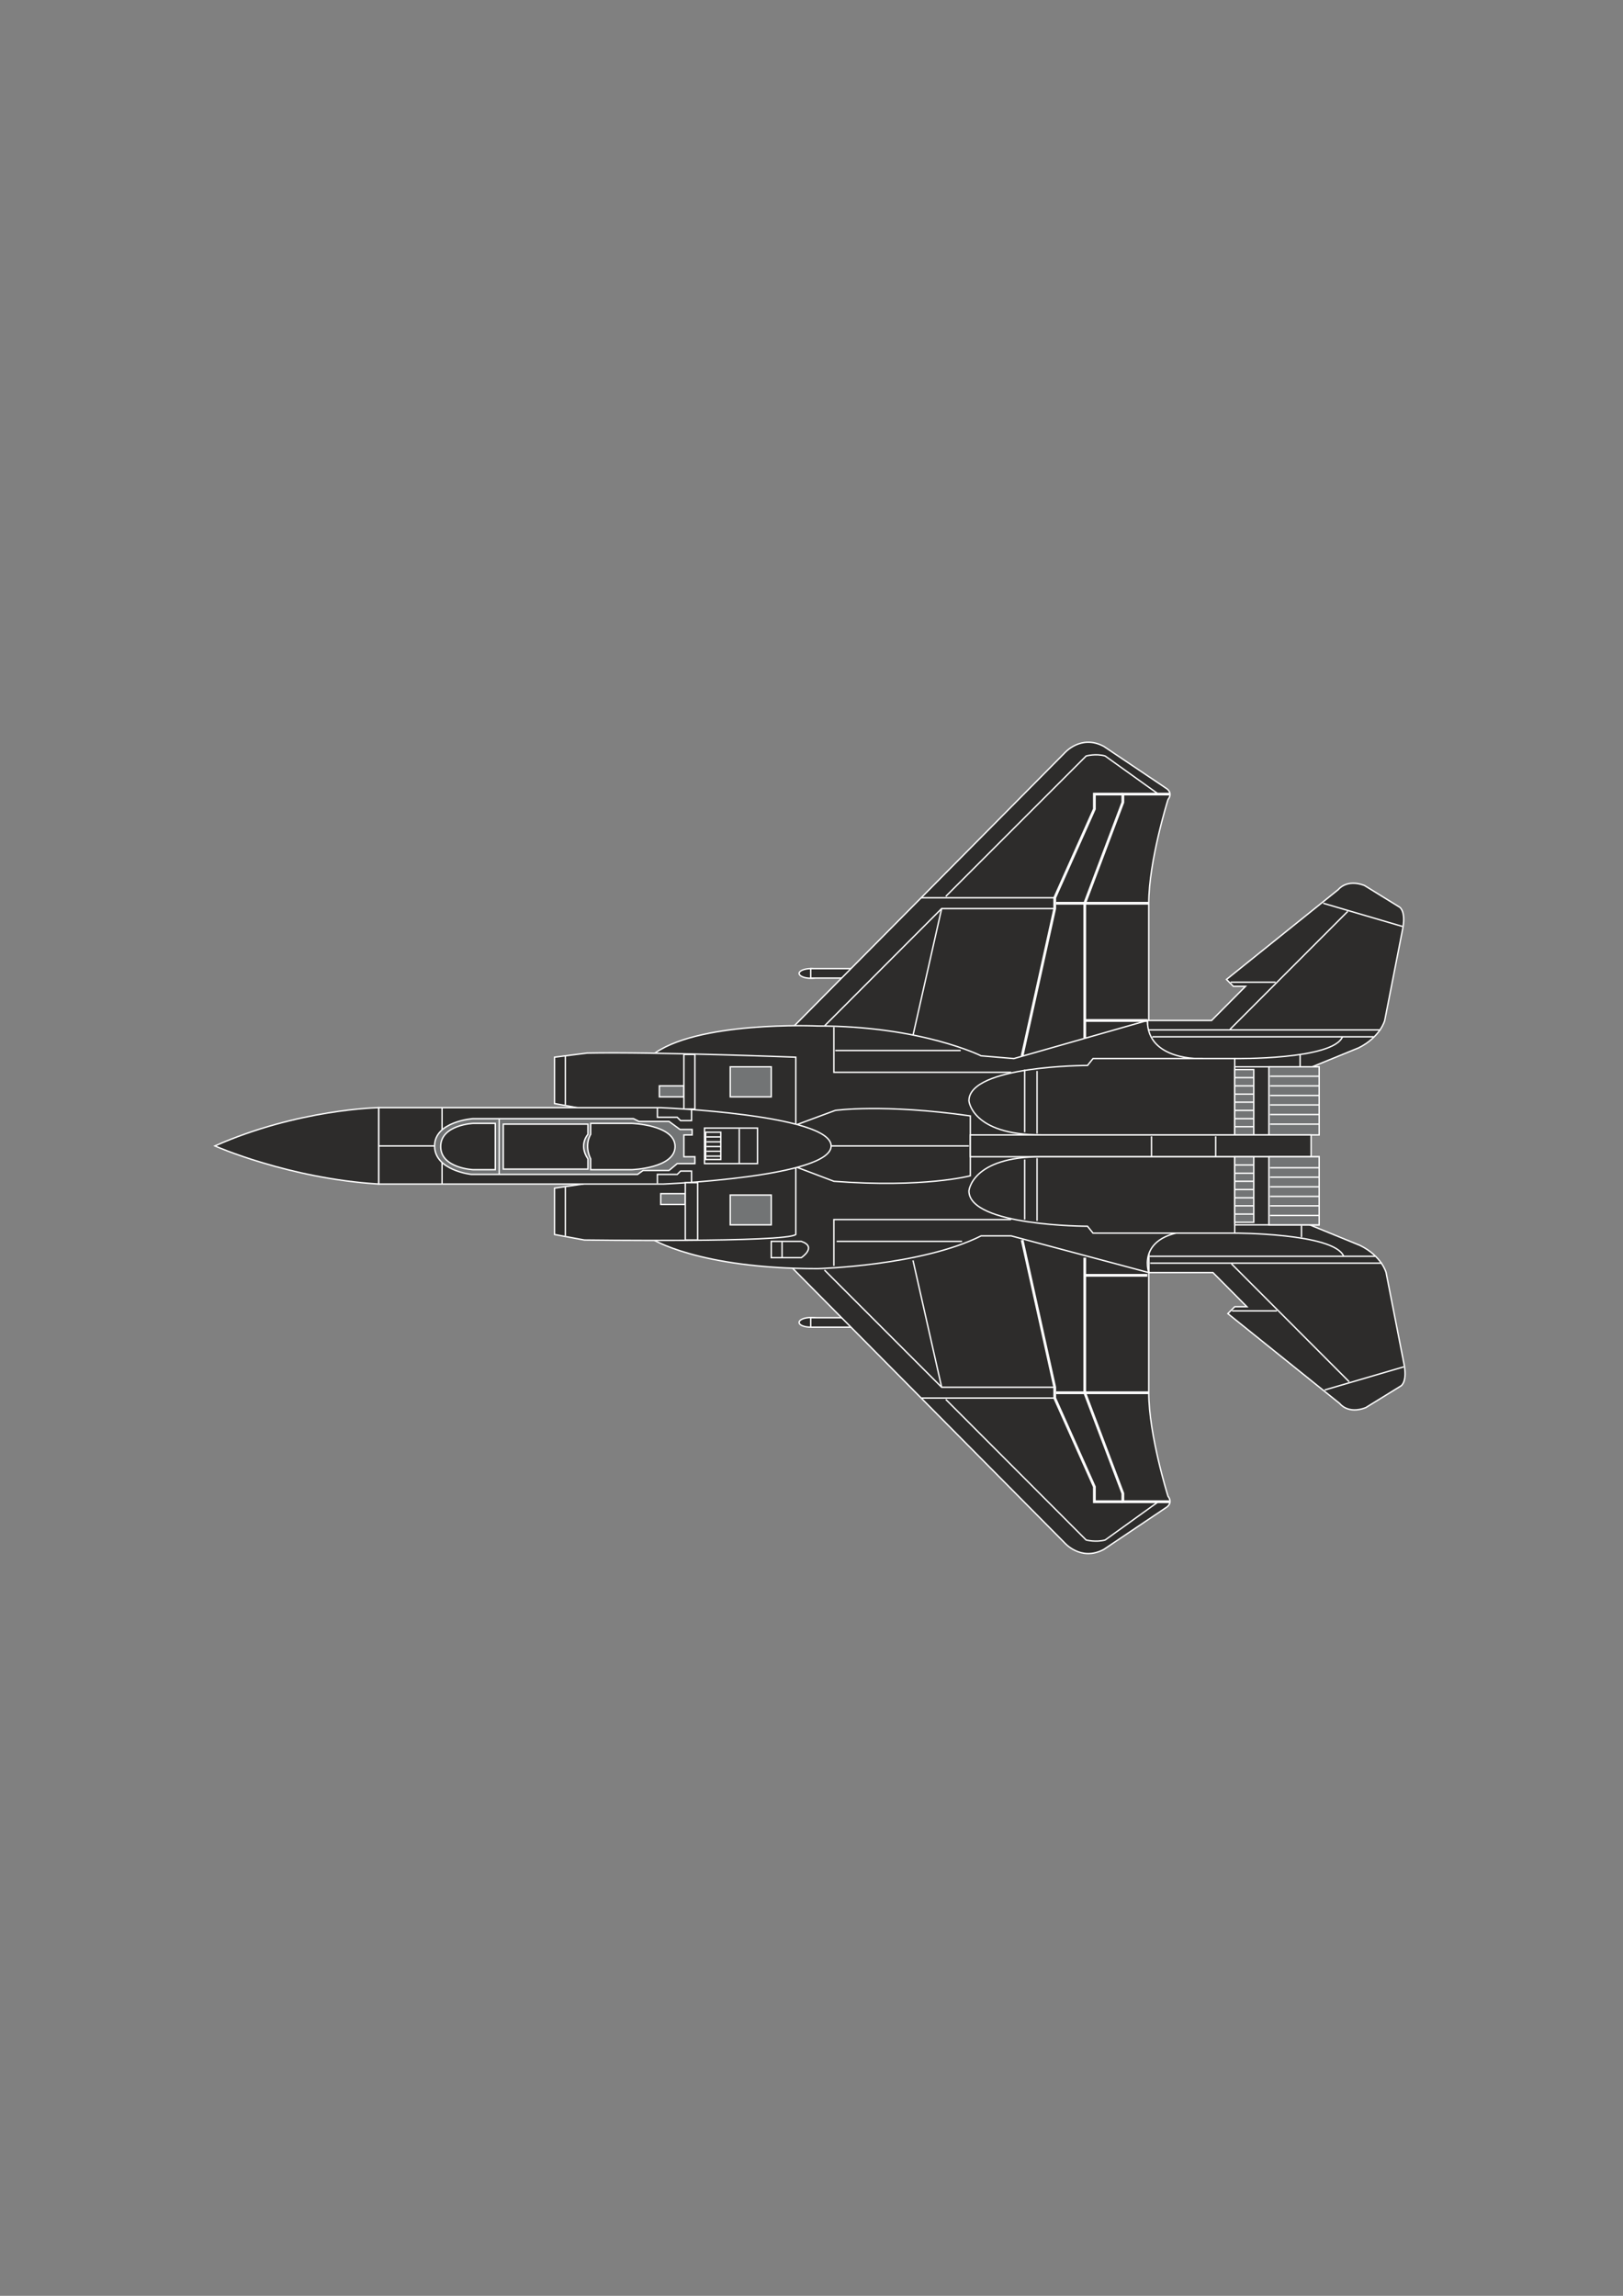 <?xml version="1.0" encoding="utf-8"?>
<!-- Created by UniConvertor 2.0rc4 (https://sk1project.net/) -->
<svg xmlns="http://www.w3.org/2000/svg" height="841.89pt" viewBox="0 0 595.276 841.89" width="595.276pt" version="1.1" xmlns:xlink="http://www.w3.org/1999/xlink" id="9e4ddf21-f60e-11ea-9a6d-dcc15c148e23">

<rect x="0" y="0" width="595.276" height="841.89" fill="#808080" stroke="none"/>

<g>
	<path style="stroke:#ffffff;stroke-width:0.504;stroke-miterlimit:10.433;fill:#2d2c2b;" d="M 421.334,466.665 L 444.878,466.665 457.334,479.193 452.87,479.193 450.35,481.713 491.39,514.689 C 491.39,514.689 494.342,518.721 500.894,516.201 L 513.854,508.209 C 513.854,508.209 516.374,506.697 514.862,499.713 L 508.382,466.665 C 508.382,466.665 506.87,460.689 498.878,456.729 L 476.846,447.729 421.334,447.729 421.334,466.665 Z" />
	<path style="stroke:#ffffff;stroke-width:0.504;stroke-miterlimit:10.433;fill:none;" d="M 485.846,509.721 L 514.862,501.225" />
	<path style="stroke:#ffffff;stroke-width:0.504;stroke-miterlimit:10.433;fill:none;" d="M 451.862,480.705 L 468.35,480.705" />
	<path style="stroke:#ffffff;stroke-width:0.504;stroke-miterlimit:10.433;fill:none;" d="M 494.846,506.697 L 451.646,463.425" />
	<path style="stroke:#ffffff;stroke-width:0.504;stroke-miterlimit:10.433;fill:none;" d="M 506.87,463.209 L 421.838,463.209" />
	<path style="stroke:#ffffff;stroke-width:0.504;stroke-miterlimit:10.433;fill:none;" d="M 504.35,460.689 L 421.622,460.689" />
	<path style="stroke:#ffffff;stroke-width:0.504;stroke-miterlimit:10.433;fill:none;" d="M 452.87,452.193 C 452.87,452.193 489.374,452.193 492.83,460.689" />
	<path style="stroke:#ffffff;stroke-width:0.504;stroke-miterlimit:10.433;fill:none;" d="M 477.35,453.705 L 477.35,449.457" />
	<path style="stroke:#ffffff;stroke-width:0.504;stroke-miterlimit:10.433;fill:#2d2c2b;" d="M 297.35,483.153 C 299.726,483.153 301.598,483.945 301.598,484.953 301.598,485.961 299.726,486.681 297.35,486.681 295.046,486.681 293.102,485.961 293.102,484.953 293.102,483.945 295.046,483.153 297.35,483.153 L 297.35,483.153 Z" />
	<path style="stroke:#ffffff;stroke-width:0.504;stroke-miterlimit:10.433;fill:#2d2c2b;" d="M 316.358,483.225 L 316.358,486.681 297.35,486.681 297.35,483.225 316.358,483.225 Z" />
	<path style="stroke:#ffffff;stroke-width:0.504;stroke-miterlimit:10.433;fill:#2d2c2b;" d="M 288.854,463.209 L 390.374,565.665 C 390.374,565.665 396.35,572.721 404.846,568.185 L 427.886,552.705 C 427.886,552.705 430.334,551.193 428.39,548.673 428.39,548.673 421.334,526.209 421.334,510.729 L 421.334,459.681 369.854,451.185 288.854,463.209 Z" />
	<path style="stroke:#ffffff;stroke-width:1.008;stroke-miterlimit:10.433;fill:none;" d="M 428.894,550.689 L 411.83,550.689 411.83,547.665 397.862,510.729 397.862,461.193" />
	<path style="stroke:#ffffff;stroke-width:0.504;stroke-miterlimit:10.433;fill:none;" d="M 337.886,512.673 L 386.846,512.673 386.846,508.713 345.374,508.713 302.39,465.729" />
	<path style="stroke:#ffffff;stroke-width:0.504;stroke-miterlimit:10.433;fill:none;" d="M 346.886,513.177 L 398.366,564.729 C 398.366,564.729 401.894,565.665 405.35,564.729 L 424.862,550.689" />
	<path style="stroke:#ffffff;stroke-width:0.504;stroke-miterlimit:10.433;fill:none;" d="M 345.374,508.713 L 334.862,462.201" />
	<path style="stroke:#ffffff;stroke-width:1.008;stroke-miterlimit:10.433;fill:none;" d="M 387.35,510.729 L 421.334,510.729" />
	<path style="stroke:#ffffff;stroke-width:1.008;stroke-miterlimit:10.433;fill:none;" d="M 411.83,550.689 L 401.39,550.689 401.39,545.217 386.846,512.673 386.846,508.713 374.894,454.713" />
	<path style="stroke:#ffffff;stroke-width:1.008;stroke-miterlimit:10.433;fill:none;" d="M 398.366,467.673 L 420.83,467.673" />
	<path style="stroke:#ffffff;stroke-width:0.504;stroke-miterlimit:10.433;fill:#2d2c2b;" d="M 297.35,358.737 C 299.726,358.737 301.598,357.945 301.598,356.937 301.598,356.001 299.726,355.209 297.35,355.209 295.046,355.209 293.102,356.001 293.102,356.937 293.102,357.945 295.046,358.737 297.35,358.737 L 297.35,358.737 Z" />
	<path style="stroke:#ffffff;stroke-width:0.504;stroke-miterlimit:10.433;fill:#2d2c2b;" d="M 316.358,358.665 L 316.358,355.209 297.35,355.209 297.35,358.665 316.358,358.665 Z" />
	<path style="stroke:#ffffff;stroke-width:0.504;stroke-miterlimit:10.433;fill:#2d2c2b;" d="M 288.854,378.681 L 390.374,276.225 C 390.374,276.225 396.35,269.169 404.846,273.705 L 427.886,289.185 C 427.886,289.185 430.334,290.697 428.39,293.217 428.39,293.217 421.334,315.681 421.334,331.233 L 421.334,382.209 369.854,390.705 288.854,378.681 Z" />
	<path style="stroke:#ffffff;stroke-width:0.504;stroke-miterlimit:10.433;fill:#2d2c2b;" d="M 420.83,374.217 L 444.374,374.217 456.83,361.689 452.366,361.689 449.846,359.169 490.886,326.193 C 490.886,326.193 493.838,322.233 500.39,324.681 L 513.35,332.673 C 513.35,332.673 515.87,334.185 514.358,341.169 L 507.878,374.217 C 507.878,374.217 506.366,380.193 498.374,384.225 L 476.342,393.225 420.83,393.225 420.83,374.217 Z" />
	<path style="stroke:#ffffff;stroke-width:0.504;stroke-miterlimit:10.433;fill:#2d2c2b;" d="M 238.886,387.177 L 238.886,454.209 C 238.886,454.209 255.878,465.225 299.87,465.225 299.87,465.225 337.886,464.217 359.846,453.201 L 370.862,453.201 421.334,466.665 C 421.334,466.665 415.862,451.185 440.846,451.185 L 440.846,388.185 C 440.846,388.185 420.83,389.193 420.83,374.217 L 371.87,388.185 359.846,387.177 C 359.846,387.177 337.886,376.233 299.87,376.233 299.87,376.233 254.87,374.217 238.886,387.177 L 238.886,387.177 Z" />
	<path style="stroke:#ffffff;stroke-width:0.504;stroke-miterlimit:10.433;fill:#2d2c2b;" d="M 283.382,415.689 L 306.35,407.193 C 306.35,407.193 323.846,404.673 355.886,409.209 L 355.886,431.169 C 355.886,431.169 338.894,435.705 305.846,433.185 L 283.382,424.689 291.878,424.689 291.878,415.689 283.382,415.689 Z" />
	<path style="stroke:#ffffff;stroke-width:0.504;stroke-miterlimit:10.433;fill:#2d2c2b;" d="M 215.342,386.169 L 203.39,387.681 203.39,404.673 214.334,406.689 213.83,434.193 203.39,435.705 203.39,452.697 214.334,454.713 C 214.334,454.713 288.35,455.721 291.878,452.697 L 291.878,387.681 C 291.878,387.681 239.894,385.665 215.342,386.169 L 215.342,386.169 Z" />
	<path style="stroke:#ffffff;stroke-width:0.504;stroke-miterlimit:10.433;fill:#2d2c2b;" d="M 138.878,406.185 L 138.878,434.193 243.35,434.193 C 243.35,434.193 304.838,431.673 304.838,420.225 304.838,408.705 242.342,406.185 242.342,406.185 L 138.878,406.185 Z" />
	<path style="stroke:#ffffff;stroke-width:0.504;stroke-miterlimit:10.433;fill:#2d2c2b;" d="M 138.878,406.185 C 138.878,406.185 109.358,406.689 78.83,420.225 78.83,420.225 105.83,432.177 138.878,434.193 L 138.878,406.185 Z" />
	<path style="stroke:#ffffff;stroke-width:0.504;stroke-miterlimit:10.433;fill:#2d2c2b;" d="M 400.886,388.185 L 398.87,390.705 C 398.87,390.705 355.382,390.705 355.382,403.665 355.382,403.665 356.39,416.193 381.878,416.193 L 452.87,416.193 452.87,388.185 400.886,388.185 Z" />
	<path style="stroke:#ffffff;stroke-width:0.504;stroke-miterlimit:10.433;fill:#2d2c2b;" d="M 483.83,416.193 L 483.83,391.209 452.87,391.209 452.87,416.193 483.83,416.193 Z" />
	<path style="stroke:#ffffff;stroke-width:0.504;stroke-miterlimit:10.433;fill:#727475;" d="M 459.854,416.193 L 459.854,392.217 452.87,392.217 452.87,416.193 459.854,416.193 Z" />
	<path style="stroke:#ffffff;stroke-width:0.504;stroke-miterlimit:10.433;fill:#727475;" d="M 483.83,416.193 L 483.83,391.209 465.398,391.209 465.398,416.193 483.83,416.193 Z" />
	<path style="stroke:#ffffff;stroke-width:0.504;stroke-miterlimit:10.433;fill:none;" d="M 452.87,395.169 L 459.854,395.169" />
	<path style="stroke:#ffffff;stroke-width:0.504;stroke-miterlimit:10.433;fill:none;" d="M 452.87,398.193 L 459.854,398.193" />
	<path style="stroke:#ffffff;stroke-width:0.504;stroke-miterlimit:10.433;fill:none;" d="M 452.87,401.217 L 459.854,401.217" />
	<path style="stroke:#ffffff;stroke-width:0.504;stroke-miterlimit:10.433;fill:none;" d="M 452.87,404.169 L 459.854,404.169" />
	<path style="stroke:#ffffff;stroke-width:0.504;stroke-miterlimit:10.433;fill:none;" d="M 452.87,407.193 L 459.854,407.193" />
	<path style="stroke:#ffffff;stroke-width:0.504;stroke-miterlimit:10.433;fill:none;" d="M 452.87,410.217 L 459.854,410.217" />
	<path style="stroke:#ffffff;stroke-width:0.504;stroke-miterlimit:10.433;fill:none;" d="M 452.87,413.169 L 459.854,413.169" />
	<path style="stroke:#ffffff;stroke-width:0.504;stroke-miterlimit:10.433;fill:none;" d="M 465.83,394.665 L 483.83,394.665" />
	<path style="stroke:#ffffff;stroke-width:0.504;stroke-miterlimit:10.433;fill:none;" d="M 465.83,398.193 L 483.83,398.193" />
	<path style="stroke:#ffffff;stroke-width:0.504;stroke-miterlimit:10.433;fill:none;" d="M 465.83,401.721 L 483.83,401.721" />
	<path style="stroke:#ffffff;stroke-width:0.504;stroke-miterlimit:10.433;fill:none;" d="M 465.83,405.177 L 483.83,405.177" />
	<path style="stroke:#ffffff;stroke-width:0.504;stroke-miterlimit:10.433;fill:none;" d="M 465.83,408.705 L 483.83,408.705" />
	<path style="stroke:#ffffff;stroke-width:0.504;stroke-miterlimit:10.433;fill:none;" d="M 465.83,412.233 L 483.83,412.233" />
	<path style="stroke:#ffffff;stroke-width:0.504;stroke-miterlimit:10.433;fill:none;" d="M 277.838,426.705 L 277.838,413.673 258.398,413.673 258.398,426.705 277.838,426.705 Z" />
	<path style="stroke:#ffffff;stroke-width:0.504;stroke-miterlimit:10.433;fill:#727475;" d="M 282.878,402.225 L 282.878,391.209 267.83,391.209 267.83,402.225 282.878,402.225 Z" />
	<path style="stroke:#ffffff;stroke-width:0.504;stroke-miterlimit:10.433;fill:#727475;" d="M 250.838,402.225 L 250.838,398.193 241.838,398.193 241.838,402.225 250.838,402.225 Z" />
	<path style="stroke:#ffffff;stroke-width:0.504;stroke-miterlimit:10.433;fill:#2d2c2b;" d="M 254.87,406.689 L 254.87,386.673 250.838,386.673 250.838,406.689 254.87,406.689 Z" />
	<path style="stroke:#ffffff;stroke-width:0.504;stroke-miterlimit:10.433;fill:#727475;" d="M 251.342,441.681 L 251.342,437.721 242.342,437.721 242.342,441.681 251.342,441.681 Z" />
	<path style="stroke:#ffffff;stroke-width:0.504;stroke-miterlimit:10.433;fill:#2d2c2b;" d="M 255.878,454.713 L 255.878,433.689 251.342,433.689 251.342,454.713 255.878,454.713 Z" />
	<path style="stroke:#ffffff;stroke-width:0.504;stroke-miterlimit:10.433;fill:#727475;" d="M 282.878,449.169 L 282.878,438.225 267.83,438.225 267.83,449.169 282.878,449.169 Z" />
	<path style="stroke:#ffffff;stroke-width:0.504;stroke-miterlimit:10.433;fill:#2d2c2b;" d="M 264.374,425.193 L 264.374,415.185 258.83,415.185 258.83,425.193 264.374,425.193 Z" />
	<path style="stroke:#ffffff;stroke-width:0.504;stroke-miterlimit:10.433;fill:#2d2c2b;" d="M 282.878,455.217 L 282.878,461.193 293.894,461.193 C 293.894,461.193 299.87,457.233 293.894,455.217 L 282.878,455.217 Z" />
	<path style="stroke:#ffffff;stroke-width:0.504;stroke-miterlimit:10.433;fill:#2d2c2b;" d="M 480.878,424.185 L 480.878,416.193 355.886,416.193 355.886,424.185 480.878,424.185 Z" />
	<path style="stroke:#ffffff;stroke-width:0.504;stroke-miterlimit:10.433;fill:#2d2c2b;" d="M 400.886,452.193 L 398.87,449.673 C 398.87,449.673 355.382,449.673 355.382,436.713 355.382,436.713 356.39,424.185 381.878,424.185 L 452.87,424.185 452.87,452.193 400.886,452.193 Z" />
	<path style="stroke:#ffffff;stroke-width:0.504;stroke-miterlimit:10.433;fill:#2d2c2b;" d="M 483.83,424.185 L 483.83,449.169 452.87,449.169 452.87,424.185 483.83,424.185 Z" />
	<path style="stroke:#ffffff;stroke-width:0.504;stroke-miterlimit:10.433;fill:#727475;" d="M 459.854,424.185 L 459.854,448.233 452.87,448.233 452.87,424.185 459.854,424.185 Z" />
	<path style="stroke:#ffffff;stroke-width:0.504;stroke-miterlimit:10.433;fill:#727475;" d="M 483.83,424.185 L 483.83,449.169 465.398,449.169 465.398,424.185 483.83,424.185 Z" />
	<path style="stroke:#ffffff;stroke-width:0.504;stroke-miterlimit:10.433;fill:none;" d="M 452.87,445.209 L 459.854,445.209" />
	<path style="stroke:#ffffff;stroke-width:0.504;stroke-miterlimit:10.433;fill:none;" d="M 452.87,442.185 L 459.854,442.185" />
	<path style="stroke:#ffffff;stroke-width:0.504;stroke-miterlimit:10.433;fill:none;" d="M 452.87,439.233 L 459.854,439.233" />
	<path style="stroke:#ffffff;stroke-width:0.504;stroke-miterlimit:10.433;fill:none;" d="M 452.87,436.209 L 459.854,436.209" />
	<path style="stroke:#ffffff;stroke-width:0.504;stroke-miterlimit:10.433;fill:none;" d="M 452.87,433.185 L 459.854,433.185" />
	<path style="stroke:#ffffff;stroke-width:0.504;stroke-miterlimit:10.433;fill:none;" d="M 452.87,430.233 L 459.854,430.233" />
	<path style="stroke:#ffffff;stroke-width:0.504;stroke-miterlimit:10.433;fill:none;" d="M 452.87,427.209 L 459.854,427.209" />
	<path style="stroke:#ffffff;stroke-width:0.504;stroke-miterlimit:10.433;fill:none;" d="M 465.83,445.713 L 483.83,445.713" />
	<path style="stroke:#ffffff;stroke-width:0.504;stroke-miterlimit:10.433;fill:none;" d="M 465.83,442.185 L 483.83,442.185" />
	<path style="stroke:#ffffff;stroke-width:0.504;stroke-miterlimit:10.433;fill:none;" d="M 465.83,438.729 L 483.83,438.729" />
	<path style="stroke:#ffffff;stroke-width:0.504;stroke-miterlimit:10.433;fill:none;" d="M 465.83,435.201 L 483.83,435.201" />
	<path style="stroke:#ffffff;stroke-width:0.504;stroke-miterlimit:10.433;fill:none;" d="M 465.83,431.673 L 483.83,431.673" />
	<path style="stroke:#ffffff;stroke-width:0.504;stroke-miterlimit:10.433;fill:none;" d="M 465.83,428.217 L 483.83,428.217" />
	<path style="stroke:#ffffff;stroke-width:1.008;stroke-miterlimit:10.433;fill:none;" d="M 428.894,291.201 L 411.83,291.201 411.83,294.225 397.862,331.233 397.862,380.697" />
	<path style="stroke:#ffffff;stroke-width:0.504;stroke-miterlimit:10.433;fill:none;" d="M 337.886,329.217 L 386.846,329.217 386.846,333.177 345.374,333.177 302.39,376.233" />
	<path style="stroke:#ffffff;stroke-width:0.504;stroke-miterlimit:10.433;fill:none;" d="M 346.886,328.713 L 398.366,277.233 C 398.366,277.233 401.894,276.225 405.35,277.233 L 424.862,291.201" />
	<path style="stroke:#ffffff;stroke-width:0.504;stroke-miterlimit:10.433;fill:none;" d="M 345.374,333.177 L 334.862,379.689" />
	<path style="stroke:#ffffff;stroke-width:1.008;stroke-miterlimit:10.433;fill:none;" d="M 387.35,331.233 L 421.334,331.233" />
	<path style="stroke:#ffffff;stroke-width:1.008;stroke-miterlimit:10.433;fill:none;" d="M 411.83,291.201 L 401.39,291.201 401.39,296.673 386.846,329.217 386.846,333.177 374.894,387.177" />
	<path style="stroke:#ffffff;stroke-width:1.008;stroke-miterlimit:10.433;fill:none;" d="M 398.366,374.217 L 420.83,374.217" />
	<path style="stroke:#ffffff;stroke-width:0.504;stroke-miterlimit:10.433;fill:none;" d="M 485.342,331.233 L 514.358,339.729" />
	<path style="stroke:#ffffff;stroke-width:0.504;stroke-miterlimit:10.433;fill:none;" d="M 451.358,360.177 L 467.846,360.177" />
	<path style="stroke:#ffffff;stroke-width:0.504;stroke-miterlimit:10.433;fill:none;" d="M 494.342,334.185 L 451.142,377.457" />
	<path style="stroke:#ffffff;stroke-width:0.504;stroke-miterlimit:10.433;fill:none;" d="M 506.366,377.673 L 421.334,377.673" />
	<path style="stroke:#ffffff;stroke-width:0.504;stroke-miterlimit:10.433;fill:none;" d="M 503.846,380.193 L 422.63,380.193" />
	<path style="stroke:#ffffff;stroke-width:0.504;stroke-miterlimit:10.433;fill:none;" d="M 452.87,388.185 C 452.87,388.185 488.87,388.689 492.398,380.193" />
	<path style="stroke:#ffffff;stroke-width:0.504;stroke-miterlimit:10.433;fill:none;" d="M 476.846,386.673 L 476.846,391.209" />
	<path style="stroke:#ffffff;stroke-width:0.504;stroke-miterlimit:10.433;fill:none;" d="M 445.886,416.697 L 445.886,424.185" />
	<path style="stroke:#ffffff;stroke-width:0.504;stroke-miterlimit:10.433;fill:none;" d="M 380.366,392.721 L 380.366,415.689" />
	<path style="stroke:#ffffff;stroke-width:0.504;stroke-miterlimit:10.433;fill:none;" d="M 375.83,392.217 L 375.83,415.185" />
	<path style="stroke:#ffffff;stroke-width:0.504;stroke-miterlimit:10.433;fill:none;" d="M 380.366,424.689 L 380.366,447.729" />
	<path style="stroke:#ffffff;stroke-width:0.504;stroke-miterlimit:10.433;fill:none;" d="M 375.83,425.193 L 375.83,447.225" />
	<path style="stroke:#ffffff;stroke-width:0.504;stroke-miterlimit:10.433;fill:none;" d="M 422.342,416.697 L 422.342,424.185" />
	<path style="stroke:#ffffff;stroke-width:0.504;stroke-miterlimit:10.433;fill:none;" d="M 304.838,420.225 L 355.382,420.225" />
	<path style="stroke:#ffffff;stroke-width:0.504;stroke-miterlimit:10.433;fill:none;" d="M 305.846,376.665 L 305.846,393.225 370.862,393.225" />
	<path style="stroke:#ffffff;stroke-width:0.504;stroke-miterlimit:10.433;fill:none;" d="M 305.846,464.217 L 305.846,447.225 370.862,447.225" />
	<path style="stroke:#ffffff;stroke-width:0.504;stroke-miterlimit:10.433;fill:none;" d="M 306.35,385.233 L 352.358,385.233" />
	<path style="stroke:#ffffff;stroke-width:0.504;stroke-miterlimit:10.433;fill:none;" d="M 306.854,455.217 L 352.862,455.217" />
	<path style="stroke:#ffffff;stroke-width:0.504;stroke-miterlimit:10.433;fill:none;" d="M 241.118,406.473 L 241.118,409.713 248.39,409.713 249.614,410.937 253.646,410.937 253.646,406.977" />
	<path style="stroke:#ffffff;stroke-width:0.504;stroke-miterlimit:10.433;fill:none;" d="M 241.118,433.977 L 241.118,430.665 248.39,430.665 249.614,429.441 253.646,429.441 253.646,433.473" />
	<path style="stroke:#ffffff;stroke-width:0.504;stroke-miterlimit:10.433;fill:none;" d="M 271.142,413.961 L 271.142,426.705" />
	<path style="stroke:#ffffff;stroke-width:0.504;stroke-miterlimit:10.433;fill:none;" d="M 259.118,416.913 L 264.374,416.913" />
	<path style="stroke:#ffffff;stroke-width:0.504;stroke-miterlimit:10.433;fill:none;" d="M 259.118,418.713 L 264.374,418.713" />
	<path style="stroke:#ffffff;stroke-width:0.504;stroke-miterlimit:10.433;fill:none;" d="M 259.118,420.441 L 264.374,420.441" />
	<path style="stroke:#ffffff;stroke-width:0.504;stroke-miterlimit:10.433;fill:none;" d="M 259.118,422.169 L 264.374,422.169" />
	<path style="stroke:#ffffff;stroke-width:0.504;stroke-miterlimit:10.433;fill:none;" d="M 259.118,423.969 L 264.374,423.969" />
	<path style="stroke:#ffffff;stroke-width:0.504;stroke-miterlimit:10.433;fill:none;" d="M 286.838,455.433 L 286.838,461.193" />
	<path style="stroke:#ffffff;stroke-width:0.504;stroke-miterlimit:10.433;fill:none;" d="M 207.35,435.201 L 207.35,453.201" />
	<path style="stroke:#ffffff;stroke-width:0.504;stroke-miterlimit:10.433;fill:none;" d="M 207.35,387.177 L 207.35,405.177" />
	<path style="stroke:#ffffff;stroke-width:0.504;stroke-miterlimit:10.433;fill:none;" d="M 162.134,406.185 L 162.134,434.193" />
	<path style="stroke:#ffffff;stroke-width:0.504;stroke-miterlimit:10.433;fill:none;" d="M 139.094,420.225 L 159.398,420.225" />
	<path style="stroke:#ffffff;stroke-width:0.504;stroke-miterlimit:10.433;fill:#727475;" d="M 173.366,410.217 C 173.366,410.217 159.398,411.225 159.398,420.225 159.398,429.225 172.862,430.665 172.862,430.665 L 233.846,430.665 235.862,429.225 245.366,429.225 248.39,426.705 254.87,426.705 254.87,424.185 250.838,424.185 250.838,416.193 253.862,416.193 253.862,414.177 249.398,414.177 245.366,411.225 234.35,411.225 232.334,410.217 173.366,410.217 Z" />
	<path style="stroke:#ffffff;stroke-width:0.504;stroke-miterlimit:10.433;fill:#2d2c2b;" d="M 216.638,411.945 L 216.638,415.977 C 216.638,415.977 214.118,419.721 216.638,424.977 L 216.638,428.937 231.614,428.937 C 231.614,428.937 247.598,428.433 247.598,420.441 247.598,412.449 231.614,411.945 231.614,411.945 L 216.638,411.945 Z" />
	<path style="stroke:#ffffff;stroke-width:0.504;stroke-miterlimit:10.433;fill:#2d2c2b;" d="M 215.63,412.233 L 215.63,415.977 C 215.63,415.977 212.102,419.721 215.63,424.977 L 215.63,428.721 184.598,428.721 184.598,412.233 215.63,412.233 Z" />
	<path style="fill:#2d2c2b;" d="M 183.086,410.433 L 183.086,430.665 183.086,410.433 Z" />
	<path style="stroke:#ffffff;stroke-width:0.504;stroke-miterlimit:10.433;fill:none;" d="M 183.086,410.433 L 183.086,430.665" />
	<path style="stroke:#ffffff;stroke-width:0.504;stroke-miterlimit:10.433;fill:#2d2c2b;" d="M 181.646,411.945 L 173.582,411.945 C 173.582,411.945 161.63,412.449 161.63,420.441 161.63,428.433 173.582,428.937 173.582,428.937 L 181.646,428.937 181.646,411.945 Z" />
</g>
</svg>